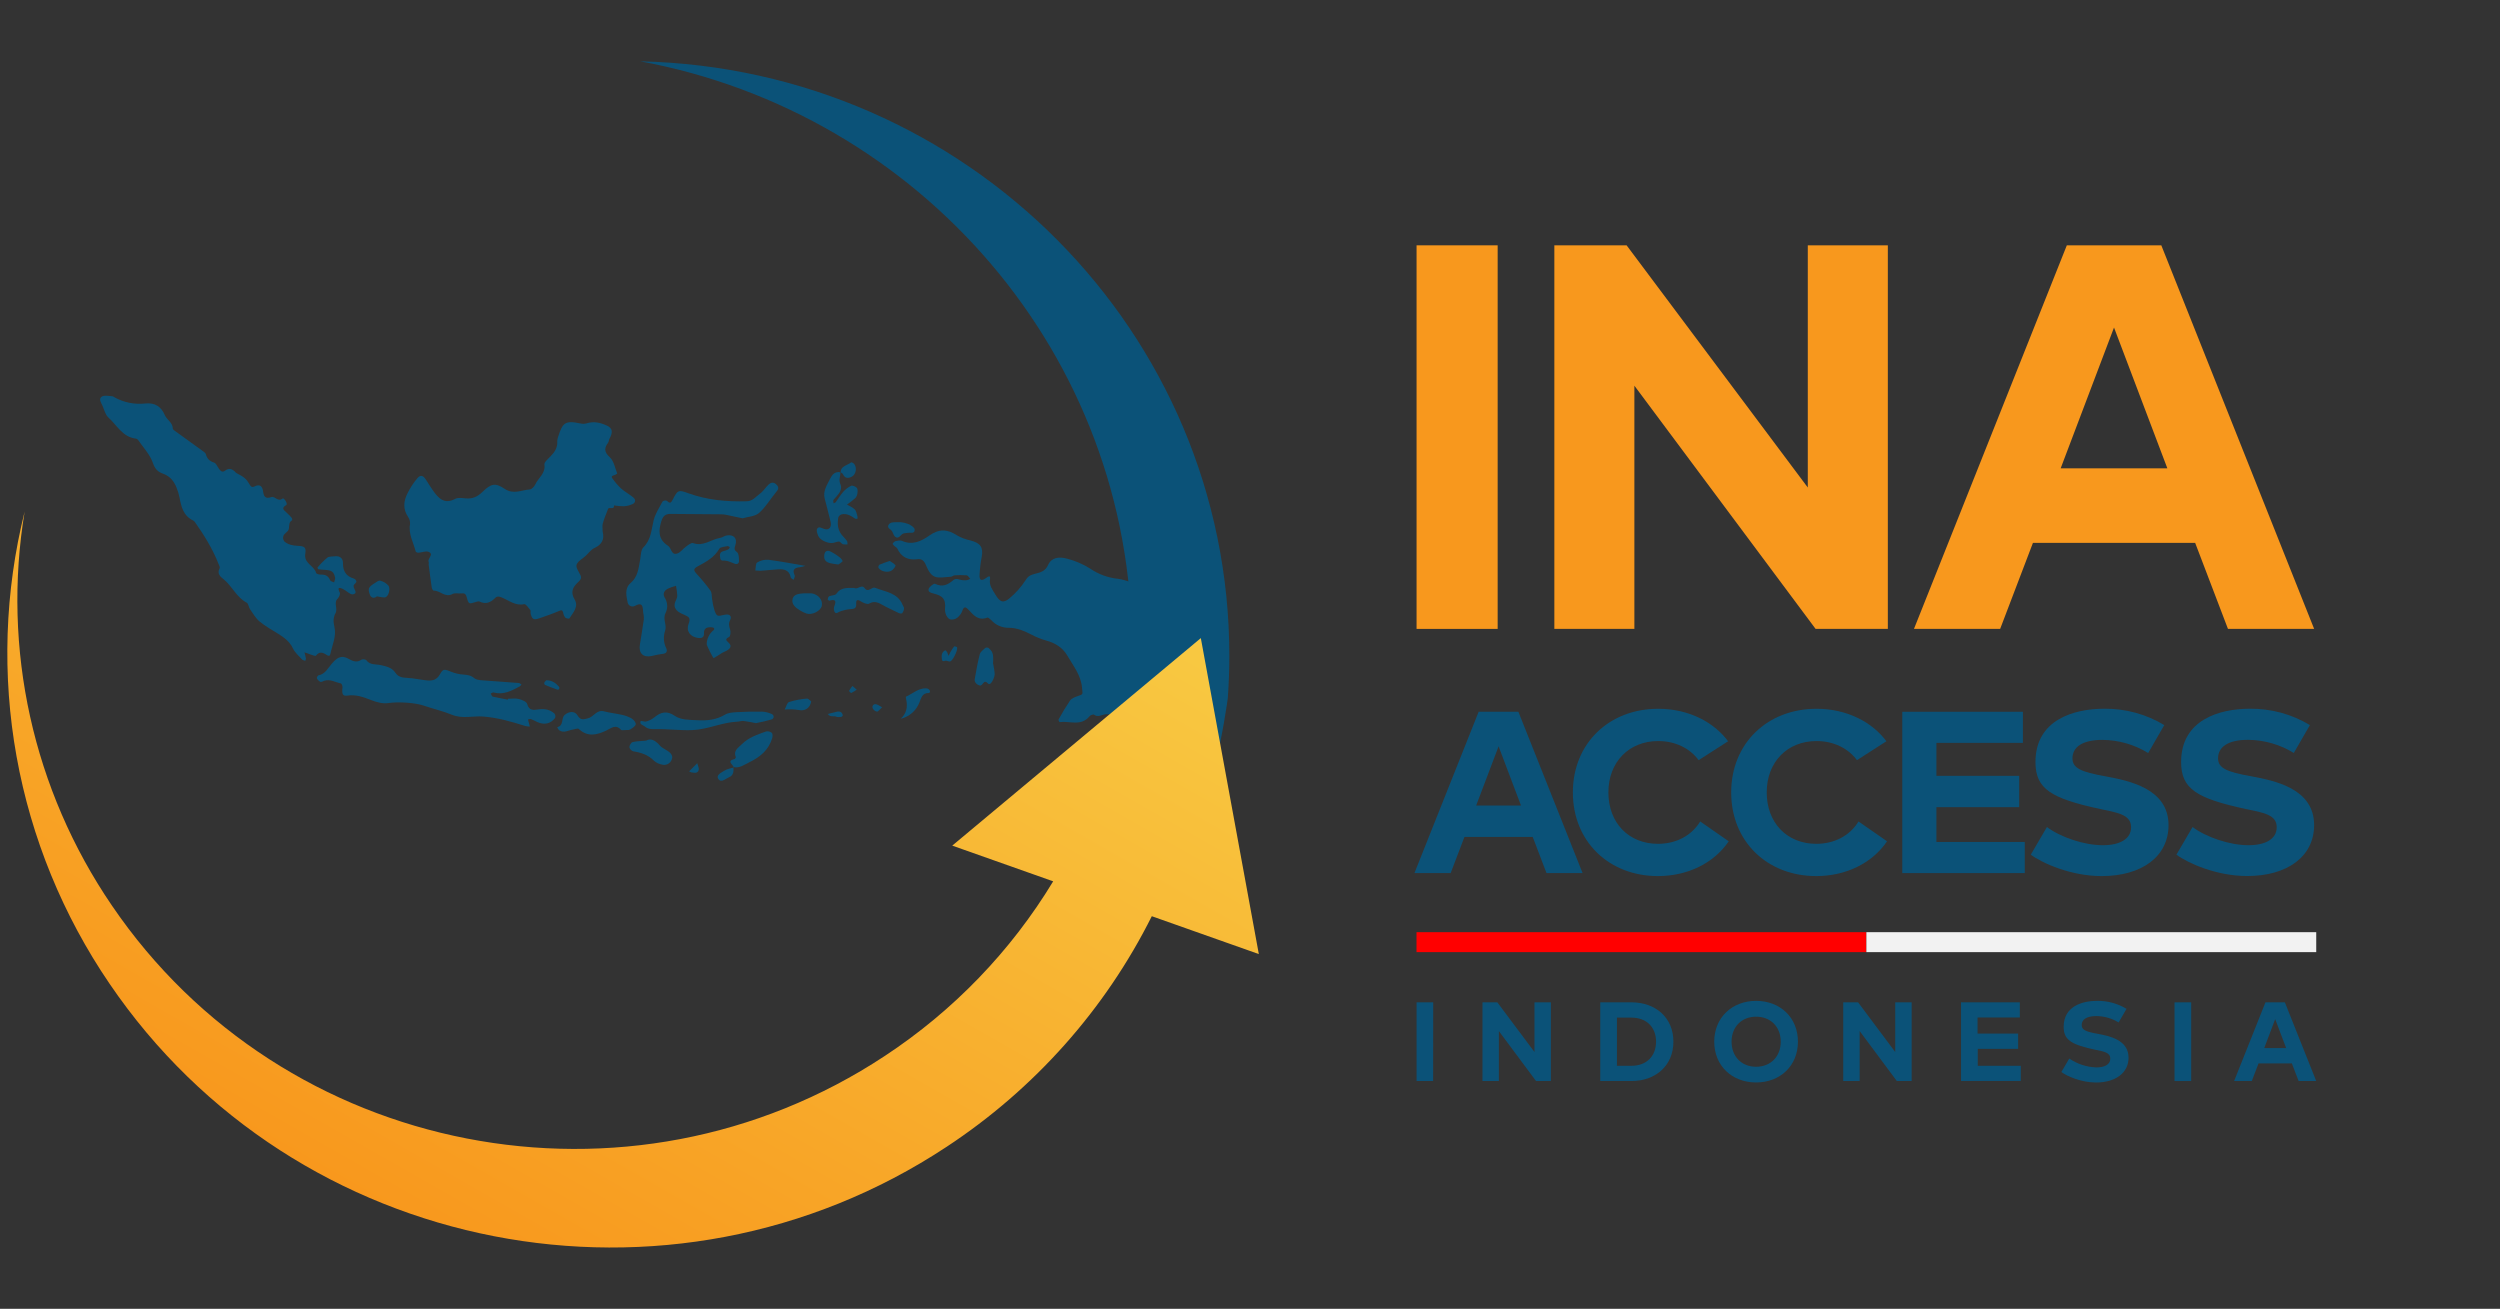 <svg width="170" height="89" viewBox="0 0 170 89" fill="none" xmlns="http://www.w3.org/2000/svg">
<rect x="0" y="0" width="170" height="89" fill="#333333" stroke="none"/>
<path d="M126.913 63.388H96.322V64.745H126.913V63.388Z" fill="#FF0000"/>
<path d="M157.504 63.388H126.914V64.745H157.504V63.388Z" fill="#F2F2F2"/>
<path d="M101.841 42.765H96.326V16.682H101.841V42.765Z" fill="#F8981D"/>
<path d="M128.373 16.682V42.765H123.46L111.138 26.227V42.765H105.695V16.682H110.609L122.93 33.151V16.682H128.373Z" fill="#F8981D"/>
<path d="M149.271 36.915H138.24L136.01 42.765H130.15L140.544 16.682H146.969L157.362 42.765H151.502L149.271 36.915ZM147.38 31.847L143.753 22.271L140.125 31.847H147.38Z" fill="#F8981D"/>
<path d="M104.224 56.91H99.583L98.645 59.37H96.182L100.548 48.4H103.25L107.616 59.37H105.162L104.224 56.91ZM103.429 54.778L101.904 50.751L100.378 54.778H103.429Z" fill="#0B5278"/>
<path d="M106.955 53.885C106.955 50.531 109.435 48.197 112.757 48.197C114.855 48.197 116.556 49.121 117.51 50.406L115.507 51.691C114.919 50.892 113.933 50.391 112.757 50.391C110.771 50.391 109.371 51.817 109.371 53.885C109.371 55.954 110.75 57.38 112.741 57.38C113.949 57.38 115.014 56.846 115.614 55.86L117.553 57.208C116.535 58.712 114.739 59.573 112.737 59.573C109.424 59.573 106.955 57.238 106.955 53.885Z" fill="#0B5278"/>
<path d="M117.721 53.885C117.721 50.531 120.2 48.197 123.523 48.197C125.621 48.197 127.322 49.121 128.275 50.406L126.273 51.691C125.684 50.892 124.698 50.391 123.523 50.391C121.535 50.391 120.137 51.817 120.137 53.885C120.137 55.954 121.516 57.38 123.507 57.38C124.715 57.38 125.78 56.846 126.379 55.86L128.319 57.208C127.301 58.712 125.505 59.573 123.502 59.573C120.184 59.573 117.721 57.238 117.721 53.885Z" fill="#0B5278"/>
<path d="M137.684 57.254V59.37H129.355V48.4H137.557V50.515H131.675V52.757H137.305V54.888H131.675V57.254H137.684Z" fill="#0B5278"/>
<path d="M138.094 58.117L139.191 56.237C140.129 56.941 141.734 57.475 142.99 57.475C144.15 57.475 144.913 57.051 144.913 56.253C144.913 55.407 144.039 55.265 142.815 55.014C139.493 54.293 138.412 53.667 138.412 51.818C138.412 48.95 141.003 48.193 143.101 48.193C144.536 48.181 145.947 48.566 147.171 49.306L146.077 51.206C145.143 50.63 144.064 50.32 142.962 50.312C141.583 50.312 140.927 50.814 140.927 51.566C140.927 52.225 141.483 52.491 143.168 52.789C144.742 53.087 147.46 53.604 147.46 56.111C147.46 58.258 145.622 59.574 142.914 59.574C140.828 59.574 138.873 58.697 138.094 58.117Z" fill="#0B5278"/>
<path d="M147.998 58.117L149.095 56.237C150.033 56.941 151.638 57.475 152.894 57.475C154.054 57.475 154.817 57.051 154.817 56.253C154.817 55.407 153.943 55.265 152.719 55.014C149.398 54.293 148.316 53.667 148.316 51.818C148.316 48.95 150.907 48.193 153.005 48.193C154.44 48.181 155.85 48.566 157.074 49.306L155.978 51.202C155.043 50.625 153.964 50.316 152.862 50.308C151.483 50.308 150.828 50.81 150.828 51.562C150.828 52.22 151.384 52.486 153.068 52.784C154.643 53.082 157.36 53.6 157.36 56.106C157.36 58.253 155.522 59.569 152.815 59.569C150.733 59.574 148.777 58.697 147.998 58.117Z" fill="#0B5278"/>
<path d="M97.453 73.51H96.326V68.158H97.458L97.453 73.51Z" fill="#0B5278"/>
<path d="M105.46 68.158V73.51H104.451L101.923 70.112V73.51H100.809V68.158H101.817L104.345 71.537V68.158H105.46Z" fill="#0B5278"/>
<path d="M113.791 70.834C113.791 72.471 112.573 73.51 110.937 73.51H108.818V68.158H110.936C112.572 68.158 113.791 69.189 113.791 70.834ZM112.612 70.834C112.612 69.84 111.953 69.198 110.937 69.198H109.952V72.474H110.937C111.953 72.474 112.611 71.828 112.611 70.834H112.612Z" fill="#0B5278"/>
<path d="M116.568 70.834C116.568 69.199 117.778 68.059 119.414 68.059C121.05 68.059 122.26 69.192 122.26 70.834C122.26 72.477 121.05 73.607 119.414 73.607C117.778 73.607 116.568 72.475 116.568 70.834ZM121.09 70.834C121.09 69.826 120.407 69.135 119.414 69.135C118.422 69.135 117.747 69.832 117.747 70.834C117.747 71.837 118.422 72.54 119.414 72.54C120.407 72.54 121.09 71.844 121.09 70.834Z" fill="#0B5278"/>
<path d="M129.992 68.158V73.51H128.984L126.457 70.112V73.51H125.34V68.158H126.349L128.876 71.537V68.158H129.992Z" fill="#0B5278"/>
<path d="M137.412 72.474V73.506H133.35V68.158H137.347V69.189H134.474V70.283H137.232V71.322H134.487V72.474H137.412Z" fill="#0B5278"/>
<path d="M140.174 72.897L140.709 71.98C141.254 72.355 141.898 72.565 142.563 72.584C143.129 72.584 143.5 72.378 143.5 71.988C143.5 71.574 143.074 71.505 142.478 71.383C140.856 71.032 140.329 70.726 140.329 69.824C140.329 68.424 141.593 68.057 142.617 68.057C143.317 68.051 144.005 68.24 144.602 68.601L144.067 69.528C143.61 69.247 143.084 69.096 142.546 69.093C141.872 69.093 141.554 69.337 141.554 69.704C141.554 70.025 141.826 70.157 142.648 70.3C143.415 70.445 144.741 70.698 144.741 71.921C144.741 72.969 143.841 73.611 142.523 73.611C141.508 73.606 140.554 73.181 140.174 72.897Z" fill="#0B5278"/>
<path d="M149.002 73.51H147.869V68.158H149.002V73.51Z" fill="#0B5278"/>
<path d="M155.846 72.31H153.581L153.122 73.51H151.92L154.052 68.158H155.37L157.503 73.51H156.306L155.846 72.31ZM155.459 71.27L154.713 69.302L153.969 71.266L155.459 71.27Z" fill="#0B5278"/>
<path d="M40.982 36.161C41.108 36.647 40.952 37.022 40.416 37.266C40.187 37.371 40.015 37.623 39.817 37.806C39.618 37.989 39.285 38.163 39.208 38.401C39.146 38.594 39.365 38.882 39.475 39.122C39.572 39.333 39.455 39.454 39.317 39.581C38.947 39.921 38.771 40.255 39.077 40.77C39.366 41.259 38.962 41.665 38.714 42.062C38.665 42.069 38.616 42.066 38.569 42.054C38.521 42.043 38.477 42.022 38.438 41.993C38.364 41.898 38.315 41.787 38.297 41.669C38.248 41.465 38.174 41.477 37.993 41.555C37.555 41.743 37.103 41.895 36.65 42.053C36.286 42.176 36.184 42.112 36.085 41.736C36.063 41.651 36.103 41.532 36.057 41.474C35.935 41.322 35.753 41.06 35.646 41.083C35.038 41.211 34.612 40.828 34.123 40.63C33.923 40.547 33.806 40.526 33.654 40.678C33.358 40.97 33.027 41.114 32.61 40.904C32.546 40.871 32.433 40.911 32.349 40.937C31.89 41.08 31.866 41.086 31.745 40.641C31.689 40.435 31.63 40.324 31.4 40.351C31.19 40.375 30.941 40.301 30.774 40.391C30.265 40.667 29.932 40.151 29.49 40.164C29.447 40.164 29.375 40.041 29.361 39.967C29.283 39.443 29.217 38.916 29.149 38.389C29.143 38.332 29.176 38.261 29.149 38.213C29.04 37.976 29.55 37.7 29.143 37.526C28.955 37.447 28.683 37.572 28.453 37.586C28.391 37.586 28.279 37.545 28.268 37.504C28.115 36.886 27.759 36.313 27.883 35.633C27.896 35.459 27.848 35.286 27.745 35.143C27.387 34.609 27.445 34.068 27.711 33.544C27.894 33.172 28.122 32.825 28.39 32.508C28.595 32.27 28.781 32.334 28.956 32.609C29.117 32.858 29.271 33.111 29.442 33.353C29.815 33.883 30.21 34.318 30.965 33.919C31.154 33.818 31.443 33.871 31.683 33.891C32.143 33.933 32.487 33.764 32.809 33.449C33.383 32.893 33.665 32.805 34.313 33.239C34.92 33.645 35.462 33.321 36.022 33.283C36.159 33.273 36.335 33.081 36.404 32.932C36.61 32.49 37.107 32.191 37.021 31.59C36.998 31.425 37.269 31.203 37.434 31.034C37.714 30.744 37.925 30.439 37.893 30.015C37.895 29.899 37.918 29.784 37.961 29.675C38.26 28.769 38.402 28.568 39.46 28.793C39.594 28.828 39.735 28.828 39.87 28.793C40.362 28.632 40.817 28.734 41.266 28.938C41.65 29.113 41.699 29.384 41.435 29.853C41.394 29.925 41.406 30.032 41.356 30.096C41.081 30.466 41.071 30.732 41.465 31.091C41.743 31.346 41.817 31.818 41.971 32.198C41.915 32.251 41.847 32.29 41.772 32.311C41.63 32.34 41.542 32.398 41.649 32.538C41.816 32.777 42.006 33 42.216 33.204C42.479 33.437 42.8 33.606 43.072 33.832C43.233 33.966 43.23 34.172 43.027 34.271C42.839 34.36 42.635 34.413 42.427 34.426C42.202 34.425 41.977 34.406 41.755 34.369C41.776 34.709 41.416 34.433 41.346 34.612C41.218 34.941 41.082 35.269 40.987 35.608C40.947 35.743 40.982 35.934 40.982 36.161Z" fill="#0B5278"/>
<path d="M24.084 39.748C23.9 39.966 24.438 40.315 24.009 40.413C23.824 40.458 23.57 40.173 23.336 40.06C23.031 39.913 22.933 39.952 23.106 40.298C23.152 40.388 23.061 40.602 22.967 40.697C22.663 40.999 22.991 41.37 22.813 41.698C22.66 41.978 22.655 42.283 22.741 42.635C22.89 43.251 22.595 43.852 22.467 44.457C22.429 44.64 22.323 44.61 22.211 44.535C21.952 44.361 21.712 44.278 21.481 44.591C21.455 44.626 21.271 44.556 21.164 44.522C21.008 44.473 20.855 44.408 20.704 44.358C20.738 44.495 20.779 44.63 20.802 44.769C20.799 44.825 20.785 44.881 20.761 44.933C20.688 44.907 20.594 44.901 20.548 44.851C20.329 44.609 20.06 44.384 19.924 44.098C19.705 43.636 19.338 43.361 18.928 43.105C18.497 42.837 18.047 42.589 17.659 42.269C17.393 42.049 17.209 41.726 17.008 41.437C16.911 41.295 16.893 41.043 16.779 40.984C16.08 40.619 15.797 39.871 15.215 39.398C14.985 39.215 14.74 39.012 14.933 38.644C14.972 38.569 14.892 38.424 14.849 38.318C14.455 37.32 13.893 36.411 13.277 35.533C13.248 35.481 13.205 35.436 13.153 35.404C12.464 35.081 12.322 34.452 12.201 33.8C12.159 33.598 12.1 33.399 12.023 33.207C11.851 32.745 11.576 32.382 11.075 32.205C10.73 32.085 10.536 31.888 10.397 31.48C10.204 30.914 9.746 30.437 9.396 29.925C9.361 29.875 9.307 29.84 9.247 29.828C8.328 29.72 7.955 28.914 7.369 28.389C7.166 28.207 7.091 27.877 6.977 27.607C6.889 27.399 6.678 27.133 6.924 26.97C7.089 26.857 7.383 26.929 7.613 26.942C7.696 26.942 7.774 27.017 7.854 27.055C8.47 27.379 9.17 27.513 9.864 27.438C10.527 27.367 10.957 27.637 11.209 28.231C11.346 28.552 11.74 28.723 11.751 29.137C11.751 29.218 11.903 29.308 11.999 29.377C12.573 29.799 13.163 30.215 13.742 30.638C13.838 30.708 13.972 30.785 13.998 30.881C14.075 31.195 14.25 31.357 14.562 31.459C14.701 31.503 14.778 31.729 14.885 31.871C14.992 32.014 15.104 32.161 15.317 31.998C15.547 31.821 15.765 31.868 15.964 32.062C16.003 32.107 16.049 32.147 16.099 32.181C16.603 32.44 16.753 32.563 16.973 32.942C17.056 33.087 17.134 33.168 17.317 33.074C17.654 32.9 17.842 33.061 17.885 33.387C17.932 33.744 18.023 33.953 18.459 33.801C18.696 33.719 18.89 34.155 19.219 33.899C19.311 33.826 19.591 34.267 19.468 34.34C19.134 34.534 19.264 34.66 19.46 34.832C19.594 34.95 19.719 35.078 19.835 35.214C19.868 35.252 19.878 35.368 19.86 35.378C19.554 35.544 19.745 35.897 19.572 36.105C19.475 36.219 19.323 36.306 19.272 36.435C19.251 36.497 19.245 36.564 19.255 36.629C19.265 36.694 19.29 36.755 19.328 36.809C19.576 37.035 19.895 37.1 20.241 37.116C20.701 37.137 20.833 37.214 20.76 37.643C20.645 38.322 21.372 38.459 21.496 38.961C21.511 39.023 21.704 39.074 21.813 39.074C22.122 39.062 22.331 39.158 22.449 39.458C22.477 39.531 22.627 39.557 22.72 39.603C22.744 39.49 22.808 39.377 22.787 39.274C22.696 38.869 22.557 38.779 22.097 38.75C21.948 38.741 21.797 38.732 21.65 38.71C21.624 38.71 21.58 38.602 21.593 38.588C21.793 38.346 22.016 38.123 22.257 37.92C22.382 37.827 22.602 37.849 22.776 37.828C23.121 37.788 23.322 37.968 23.32 38.275C23.314 38.825 23.52 39.187 24.069 39.345C24.11 39.361 24.147 39.386 24.176 39.419C24.205 39.452 24.226 39.492 24.236 39.534C24.243 39.611 24.141 39.679 24.084 39.748Z" fill="#0B5278"/>
<path d="M77.287 50.272C76.739 49.734 76.26 49.282 75.804 48.81C75.727 48.719 75.628 48.649 75.516 48.608C75.404 48.567 75.282 48.555 75.164 48.574C74.911 48.603 74.663 48.8 74.389 48.597C74.338 48.559 74.143 48.631 74.083 48.71C73.516 49.409 72.736 49.011 72.054 49.102C72.035 49.102 71.961 48.962 71.981 48.927C72.22 48.485 72.481 48.054 72.764 47.637C72.871 47.489 73.096 47.398 73.286 47.335C73.685 47.203 73.614 47.221 73.58 46.78C73.511 45.91 72.975 45.269 72.57 44.569C72.263 44.041 71.751 43.719 71.137 43.556C70.792 43.459 70.459 43.325 70.143 43.157C69.658 42.908 69.164 42.693 68.612 42.689C68.385 42.695 68.16 42.651 67.953 42.562C67.745 42.474 67.56 42.341 67.41 42.174C67.335 42.095 67.196 41.975 67.137 41.997C66.516 42.241 66.189 41.815 65.849 41.453C65.632 41.22 65.53 41.271 65.438 41.536C65.408 41.62 65.366 41.7 65.314 41.773C65.152 41.999 64.943 42.163 64.643 42.124C64.427 42.097 64.234 41.709 64.261 41.399C64.318 40.764 64.147 40.519 63.469 40.356C63.267 40.306 63.076 40.226 63.155 40.032C63.216 39.88 63.509 39.661 63.583 39.699C64.076 39.948 64.453 39.767 64.813 39.458C65.011 39.288 65.197 39.411 65.388 39.444C65.507 39.464 65.628 39.466 65.748 39.452C65.829 39.432 65.906 39.4 65.978 39.358C65.897 39.275 65.821 39.131 65.731 39.122C65.46 39.1 65.188 39.1 64.916 39.122C64.831 39.122 64.751 39.211 64.665 39.218C63.704 39.287 63.385 39.452 62.95 38.401C62.848 38.155 62.687 37.986 62.407 38.024C61.76 38.11 61.29 37.898 61.013 37.297C60.98 37.226 60.876 37.184 60.813 37.126C60.751 37.069 60.691 36.992 60.705 36.967C60.747 36.889 60.815 36.828 60.898 36.796C61.043 36.765 61.221 36.725 61.343 36.781C62.044 37.099 62.666 36.792 63.171 36.431C63.848 35.95 64.411 35.969 65.067 36.4C65.352 36.565 65.663 36.682 65.986 36.749C66.675 36.926 66.877 37.216 66.755 37.882C66.677 38.284 66.629 38.692 66.609 39.101C66.594 39.458 66.724 39.527 67.033 39.318C67.214 39.193 67.364 39.081 67.319 39.404C67.258 39.826 67.492 40.099 67.682 40.424C67.978 40.93 68.208 41.051 68.638 40.691C69.073 40.33 69.45 39.906 69.754 39.432C69.925 39.16 70.098 39.092 70.366 39.022C70.729 38.93 71.075 38.862 71.274 38.413C71.494 37.915 71.995 37.833 72.573 37.993C73.125 38.135 73.651 38.362 74.131 38.665C74.7 39.055 75.361 39.295 76.05 39.362C76.315 39.404 76.575 39.475 76.824 39.573C77.054 39.643 77.15 39.793 77.145 40.041C77.132 40.727 77.126 41.414 77.151 42.1C77.173 42.722 77.248 43.346 77.285 43.964C77.325 44.29 77.325 44.62 77.285 44.946C77.072 46.078 77.139 47.188 77.285 48.316C77.351 48.922 77.287 49.546 77.287 50.272Z" fill="#0B5278"/>
<path d="M50.492 35.245C50.075 35.156 49.729 35.078 49.381 35.008C49.262 34.985 49.141 34.974 49.02 34.973C47.871 34.963 46.722 34.956 45.573 34.946C45.253 34.946 45.082 35.104 44.986 35.399C44.767 36.065 44.739 36.679 45.429 37.115C45.665 37.264 45.637 37.771 46.047 37.641C46.277 37.567 46.451 37.309 46.665 37.156C46.805 37.056 47.01 36.894 47.124 36.929C47.824 37.185 48.354 36.673 48.97 36.577C49.113 36.556 49.242 36.445 49.386 36.416C49.875 36.318 50.16 36.591 50.005 37.068C49.927 37.307 49.913 37.393 50.127 37.558C50.249 37.652 50.242 37.934 50.252 38.134C50.258 38.301 50.15 38.402 49.956 38.333C49.742 38.257 49.529 38.137 49.311 38.123C49.151 38.113 49.01 38.162 48.977 37.962C48.943 37.761 48.909 37.538 49.206 37.473C49.323 37.447 49.435 37.404 49.54 37.347C49.583 37.325 49.6 37.252 49.629 37.203C49.576 37.178 49.514 37.124 49.47 37.136C49.275 37.182 48.983 37.191 48.911 37.317C48.578 37.897 48.04 38.191 47.481 38.492C47.122 38.685 47.144 38.773 47.404 39.058C47.727 39.408 48.03 39.776 48.31 40.16C48.416 40.311 48.392 40.55 48.425 40.748C48.456 41.005 48.51 41.259 48.585 41.507C48.745 41.927 48.764 41.92 49.269 41.806C49.598 41.731 49.791 41.882 49.649 42.169C49.519 42.429 49.586 42.6 49.654 42.831C49.698 42.98 49.666 43.272 49.575 43.316C49.322 43.441 49.346 43.526 49.521 43.678C49.792 43.912 49.673 44.09 49.428 44.238C49.329 44.298 49.212 44.332 49.112 44.392C48.917 44.505 48.731 44.644 48.531 44.755C48.496 44.774 48.052 43.89 48.056 43.803C48.058 43.625 48.099 43.449 48.176 43.288C48.253 43.127 48.365 42.984 48.503 42.87C48.629 42.765 48.561 42.666 48.401 42.657C48.098 42.637 47.853 42.686 47.871 43.075C47.886 43.382 47.657 43.414 47.438 43.376C46.929 43.298 46.634 42.905 46.829 42.403C46.98 42.023 46.829 41.942 46.568 41.824C46.43 41.769 46.297 41.703 46.17 41.627C45.92 41.462 45.803 41.237 45.912 40.936C45.962 40.798 46.053 40.661 46.054 40.522C46.042 40.291 46.015 40.061 45.971 39.834C45.777 39.884 45.587 39.951 45.404 40.034C45.175 40.163 45.044 40.374 45.198 40.634C45.296 40.786 45.354 40.96 45.367 41.14C45.379 41.32 45.345 41.501 45.268 41.664C45.038 42.094 45.361 42.479 45.232 42.875C45.163 43.072 45.134 43.281 45.147 43.489C45.16 43.697 45.215 43.9 45.308 44.087C45.38 44.235 45.362 44.435 45.078 44.46C44.815 44.495 44.555 44.545 44.298 44.611C43.744 44.724 43.422 44.429 43.508 43.862C43.593 43.294 43.706 42.7 43.78 42.115C43.804 41.92 43.732 41.715 43.725 41.515C43.71 41.109 43.58 40.973 43.172 41.201C43.126 41.225 43.075 41.239 43.024 41.241C42.972 41.243 42.92 41.233 42.873 41.212C42.825 41.191 42.784 41.159 42.751 41.12C42.718 41.08 42.694 41.033 42.683 40.984C42.595 40.531 42.453 40.016 42.881 39.648C43.387 39.218 43.42 38.629 43.531 38.056C43.586 37.769 43.572 37.396 43.75 37.221C44.286 36.689 44.289 36.015 44.451 35.366C44.566 34.921 44.833 34.512 45.055 34.099C45.094 34.068 45.14 34.047 45.189 34.038C45.238 34.029 45.288 34.032 45.336 34.048C45.546 34.24 45.617 34.236 45.758 33.952C46.082 33.305 46.157 33.304 46.792 33.536C48.082 34.004 49.419 34.125 50.782 34.087C51.192 34.075 51.4 33.765 51.678 33.569C51.908 33.406 52.062 33.135 52.275 32.94C52.451 32.779 52.647 32.777 52.826 32.981C52.978 33.154 52.933 33.274 52.796 33.434C52.397 33.913 52.079 34.474 51.617 34.879C51.343 35.123 50.856 35.136 50.492 35.245Z" fill="#0B5278"/>
<path d="M34.549 47.516C34.791 47.516 35.045 47.471 35.272 47.529C35.498 47.587 35.807 47.712 35.846 47.868C35.971 48.35 36.306 48.281 36.624 48.237C37.039 48.179 37.406 48.25 37.711 48.531C37.741 48.573 37.759 48.621 37.765 48.672C37.771 48.722 37.764 48.774 37.745 48.821C37.442 49.229 36.99 49.316 36.504 49.084C36.373 49.014 36.237 48.952 36.099 48.897C36.042 48.878 35.967 48.914 35.901 48.924L35.946 49.091C35.974 49.196 36.001 49.3 36.03 49.406C35.923 49.403 35.816 49.391 35.712 49.368C34.776 49.069 33.855 48.802 32.847 48.724C32.158 48.674 31.444 48.889 30.752 48.611C30.119 48.353 29.445 48.198 28.798 47.977C28.28 47.801 27.152 47.696 26.385 47.811C26.028 47.864 25.614 47.751 25.265 47.616C24.734 47.41 24.231 47.214 23.634 47.299C23.289 47.346 23.241 47.208 23.289 46.732C23.298 46.646 23.233 46.482 23.174 46.472C22.798 46.396 22.445 46.156 22.037 46.297C21.953 46.327 21.848 46.394 21.788 46.367C21.685 46.314 21.601 46.231 21.547 46.129C21.546 46.089 21.554 46.049 21.573 46.014C21.59 45.978 21.617 45.947 21.65 45.925C22.125 45.837 22.298 45.43 22.57 45.12C22.879 44.764 23.187 44.495 23.719 44.808C23.942 44.937 24.263 45.09 24.573 44.861C24.627 44.837 24.685 44.827 24.743 44.832C24.801 44.837 24.857 44.855 24.905 44.887C25.159 45.243 25.546 45.15 25.889 45.227C26.26 45.313 26.657 45.387 26.894 45.756C27.073 46.032 27.354 46.08 27.679 46.096C28.124 46.114 28.565 46.22 29.01 46.266C29.384 46.304 29.69 46.253 29.914 45.855C30.138 45.456 30.209 45.489 30.727 45.698C30.974 45.794 31.235 45.852 31.5 45.87C31.777 45.891 32.022 45.919 32.25 46.115C32.365 46.217 32.577 46.244 32.748 46.259C33.587 46.327 34.426 46.372 35.265 46.444C35.333 46.444 35.396 46.509 35.461 46.544C35.422 46.589 35.391 46.647 35.346 46.673C34.79 46.971 34.234 47.273 33.56 47.089C33.508 47.076 33.434 47.135 33.371 47.159C33.414 47.231 33.442 47.354 33.499 47.368C33.843 47.45 34.188 47.509 34.533 47.575L34.549 47.516Z" fill="#0B5278"/>
<path d="M57.139 32.088C57.174 32.357 57.009 32.6 57.139 32.906C57.337 33.359 56.949 33.669 56.679 33.987C56.641 34.032 56.679 34.141 56.679 34.221C56.731 34.198 56.801 34.187 56.831 34.148C57.003 33.916 57.147 33.66 57.337 33.445C57.486 33.274 57.67 33.135 57.876 33.036C57.969 32.995 58.178 33.08 58.259 33.172C58.339 33.265 58.32 33.428 58.303 33.556C58.288 33.675 58.237 33.786 58.156 33.875C57.976 34.03 57.789 34.176 57.594 34.312C57.774 34.42 57.988 34.497 58.124 34.644C58.239 34.764 58.258 34.967 58.311 35.136C58.317 35.183 58.315 35.231 58.304 35.278C58.247 35.278 58.177 35.289 58.137 35.261C57.861 35.069 57.576 34.892 57.218 34.98C57.168 34.997 57.123 35.025 57.086 35.062C57.048 35.098 57.02 35.143 57.003 35.192C56.932 35.612 56.959 36.024 57.243 36.376C57.358 36.515 57.491 36.639 57.595 36.785C57.636 36.844 57.62 36.942 57.63 37.024C57.525 37.027 57.42 37.023 57.316 37.009C57.264 36.999 57.224 36.935 57.177 36.896C57.062 36.8 57.062 36.8 56.691 36.908C56.38 37 55.778 36.752 55.647 36.455C55.581 36.303 55.5 36.089 55.56 35.968C55.661 35.768 55.855 35.901 56.026 35.961C56.308 36.059 56.486 35.938 56.502 35.664C56.499 35.549 56.479 35.434 56.442 35.325C56.328 34.847 56.199 34.371 56.078 33.894C55.948 33.381 56.247 32.972 56.449 32.554C56.575 32.296 56.772 32.031 57.154 32.117L57.139 32.088Z" fill="#0B5278"/>
<path d="M51.408 49.173C51.077 49.112 50.818 49.053 50.554 49.025C50.421 49.012 50.282 49.067 50.144 49.073C49.103 49.119 48.139 49.595 47.109 49.645C46.269 49.686 45.422 49.562 44.581 49.581C44.292 49.588 44.058 49.581 43.844 49.4C43.721 49.297 43.466 49.27 43.565 49.031C43.579 48.998 43.832 49.097 43.951 49.06C44.149 49.004 44.333 48.909 44.494 48.782C44.934 48.414 45.353 48.313 45.872 48.669C46.319 48.97 46.846 48.943 47.387 48.974C48.096 49.015 48.702 48.953 49.308 48.592C49.524 48.462 49.825 48.444 50.09 48.428C50.665 48.394 51.239 48.38 51.814 48.391C52.048 48.4 52.278 48.458 52.489 48.56C52.525 48.575 52.555 48.6 52.576 48.631C52.597 48.663 52.608 48.7 52.608 48.738C52.608 48.775 52.597 48.812 52.576 48.844C52.555 48.876 52.525 48.9 52.489 48.915C52.134 49.019 51.773 49.105 51.408 49.173Z" fill="#0B5278"/>
<path d="M42.634 49.64C42.405 49.64 42.27 49.678 42.233 49.634C41.873 49.214 41.537 49.529 41.226 49.677C40.571 49.987 39.954 50.13 39.352 49.564C39.291 49.507 39.093 49.59 38.96 49.609C38.648 49.654 38.34 49.883 38.019 49.651C37.958 49.607 37.934 49.514 37.893 49.445C38.358 49.344 38.14 48.839 38.398 48.616C38.69 48.367 39.074 48.328 39.266 48.638C39.48 48.988 39.651 48.929 39.983 48.845C40.382 48.744 40.573 48.235 41.076 48.371C41.476 48.479 41.895 48.517 42.299 48.611C42.531 48.659 42.754 48.743 42.96 48.86C43.092 48.942 43.256 49.146 43.23 49.255C43.196 49.394 43 49.515 42.85 49.603C42.784 49.638 42.709 49.651 42.634 49.64Z" fill="#0B5278"/>
<path d="M58.093 39.982C58.322 40.117 58.581 39.705 58.798 39.995C59.059 40.34 59.266 39.871 59.525 39.975C60.215 40.254 61.047 40.305 61.38 41.138C61.412 41.219 61.483 41.303 61.475 41.38C61.464 41.495 61.42 41.604 61.349 41.695C61.319 41.732 61.184 41.72 61.119 41.688C60.82 41.553 60.532 41.396 60.234 41.259C59.879 41.094 59.568 40.772 59.098 41.048C58.983 41.118 58.69 40.992 58.523 40.886C58.265 40.715 58.21 40.845 58.219 41.048C58.233 41.311 58.157 41.41 57.874 41.416C57.613 41.436 57.356 41.492 57.111 41.585C56.98 41.627 56.849 41.792 56.746 41.594C56.693 41.472 56.69 41.334 56.738 41.21C56.89 40.836 56.783 40.736 56.405 40.845C56.371 40.855 56.275 40.779 56.279 40.759C56.295 40.683 56.324 40.575 56.382 40.548C56.539 40.477 56.791 40.493 56.867 40.382C57.178 39.922 57.631 39.978 58.093 39.982Z" fill="#0B5278"/>
<path d="M49.901 52.187C49.852 51.991 49.371 51.756 49.953 51.612C49.99 51.603 50.045 51.51 50.033 51.481C49.848 51.041 50.204 50.848 50.442 50.609C50.901 50.149 51.5 49.948 52.092 49.74C52.16 49.725 52.231 49.725 52.299 49.742C52.367 49.758 52.43 49.79 52.483 49.835C52.551 49.902 52.541 50.088 52.507 50.203C52.277 50.953 51.758 51.449 50.95 51.836C50.599 52.003 50.297 52.256 49.873 52.16L49.901 52.187Z" fill="#0B5278"/>
<path d="M43.934 50.363C44.258 50.174 44.575 50.351 44.878 50.703C45.026 50.874 45.271 50.962 45.46 51.103C45.668 51.257 45.793 51.456 45.649 51.713C45.595 51.822 45.505 51.909 45.395 51.96C45.284 52.012 45.159 52.025 45.04 51.997C44.834 51.964 44.641 51.875 44.482 51.741C44.086 51.328 43.593 51.174 43.051 51.087C42.988 51.065 42.932 51.028 42.888 50.978C42.843 50.929 42.812 50.87 42.797 50.806C42.797 50.693 42.912 50.495 43.009 50.466C43.259 50.396 43.533 50.401 43.934 50.363Z" fill="#0B5278"/>
<path d="M67.526 45.111C67.534 45.154 67.578 45.323 67.599 45.493C67.62 45.663 67.663 45.833 67.618 45.986C67.485 46.425 67.29 46.599 67.191 46.487C66.881 46.134 66.846 46.65 66.636 46.614C66.454 46.583 66.242 46.399 66.28 46.19C66.381 45.623 66.475 45.057 66.624 44.491C66.668 44.324 66.854 44.189 67.002 44.058C67.035 44.041 67.071 44.031 67.108 44.031C67.145 44.031 67.182 44.041 67.214 44.058C67.509 44.298 67.57 44.487 67.526 45.111Z" fill="#0B5278"/>
<path d="M54.918 40.348C55.008 40.342 55.099 40.342 55.189 40.348C55.657 40.415 55.978 40.825 55.878 41.216C55.793 41.548 55.221 41.84 54.851 41.724C54.682 41.664 54.52 41.586 54.369 41.489C54.075 41.311 53.8 41.061 53.9 40.71C53.988 40.398 54.348 40.37 54.648 40.347C54.734 40.343 54.828 40.348 54.918 40.348Z" fill="#0B5278"/>
<path d="M54.765 38.479C54.646 38.517 54.525 38.547 54.403 38.569C54.034 38.603 53.852 38.732 54.038 39.127C54.073 39.2 53.995 39.325 53.968 39.426C53.899 39.372 53.782 39.327 53.77 39.262C53.676 38.764 53.32 38.689 52.9 38.716C52.515 38.741 52.131 38.784 51.751 38.809C51.621 38.812 51.491 38.806 51.361 38.793C51.399 38.605 51.375 38.319 51.489 38.248C51.716 38.107 51.984 38.043 52.252 38.065C53.07 38.167 53.882 38.329 54.765 38.479Z" fill="#0B5278"/>
<path d="M61.246 48.878C61.644 48.518 61.731 48.075 61.624 47.575C61.61 47.507 61.585 47.382 61.605 47.373C62.064 47.176 62.434 46.791 62.977 46.807C63.036 46.808 63.094 46.826 63.144 46.859C63.192 46.893 63.227 46.943 63.241 47C63.249 47.037 63.203 47.123 63.183 47.123C62.704 47.107 62.649 47.451 62.51 47.793C62.403 48.061 62.232 48.299 62.012 48.488C61.792 48.677 61.53 48.811 61.246 48.878Z" fill="#0B5278"/>
<path d="M25.63 40.553C25.569 40.605 25.496 40.639 25.417 40.652C25.369 40.649 25.322 40.634 25.281 40.609C25.239 40.584 25.205 40.549 25.181 40.508C24.993 40.042 25.034 39.933 25.461 39.666C25.585 39.589 25.746 39.456 25.849 39.485C26.069 39.538 26.267 39.657 26.415 39.825C26.565 40.033 26.422 40.541 26.218 40.611C26.08 40.659 25.894 40.585 25.63 40.553Z" fill="#0B5278"/>
<path d="M61.262 35.51C61.436 35.529 61.606 35.571 61.769 35.634C61.941 35.709 62.187 35.868 62.197 36.005C62.221 36.319 61.915 36.199 61.73 36.232C61.641 36.245 61.552 36.251 61.465 36.268C61.247 36.309 61.131 36.7 60.876 36.504C60.722 36.39 60.743 36.121 60.505 35.973C60.267 35.826 60.43 35.54 60.722 35.52C60.84 35.503 60.961 35.51 61.262 35.51Z" fill="#0B5278"/>
<path d="M55.159 47.691C55.098 48.139 54.74 48.364 54.346 48.286C54.17 48.255 53.993 48.237 53.815 48.233C53.664 48.226 53.514 48.241 53.363 48.245C53.458 48.068 53.514 47.785 53.655 47.736C54.051 47.614 54.459 47.536 54.873 47.504C54.964 47.495 55.079 47.638 55.159 47.691Z" fill="#0B5278"/>
<path d="M57.163 32.119C57.172 31.666 57.63 31.654 57.877 31.44C57.898 31.421 58.041 31.491 58.088 31.553C58.281 31.797 58.212 32.262 57.928 32.41C57.719 32.524 57.462 32.563 57.325 32.252C57.295 32.185 57.201 32.147 57.137 32.096L57.163 32.119Z" fill="#0B5278"/>
<path d="M57.002 38.387C56.772 38.35 56.596 38.336 56.427 38.29C56.11 38.202 56.009 38.027 56.056 37.705C56.092 37.463 56.272 37.412 56.444 37.488C56.682 37.604 56.906 37.746 57.113 37.91C57.198 37.974 57.316 38.137 57.294 38.169C57.209 38.257 57.11 38.33 57.002 38.387Z" fill="#0B5278"/>
<path d="M64.364 44.931C64.249 44.897 64.077 45.07 64.046 44.818C64.015 44.567 64.024 44.345 64.282 44.218C64.299 44.21 64.38 44.304 64.411 44.36C64.447 44.438 64.478 44.519 64.502 44.601C64.535 44.53 64.563 44.457 64.602 44.39C64.683 44.24 64.775 44.096 64.876 43.959C64.895 43.936 65.073 43.979 65.084 44.018C65.143 44.214 64.788 44.93 64.61 44.981C64.537 44.997 64.447 44.947 64.364 44.931Z" fill="#0B5278"/>
<path d="M60.5 38.141C60.644 38.245 60.81 38.32 60.893 38.448C60.922 38.493 60.77 38.693 60.663 38.775C60.406 38.973 59.883 38.871 59.732 38.6C59.725 38.563 59.729 38.526 59.742 38.49C59.755 38.455 59.776 38.423 59.805 38.399C60.021 38.303 60.243 38.233 60.5 38.141Z" fill="#0B5278"/>
<path d="M49.872 52.159C49.898 52.437 49.882 52.725 49.588 52.846C49.358 52.94 49.053 53.252 48.86 52.988C48.652 52.706 49.045 52.546 49.242 52.415C49.44 52.283 49.678 52.258 49.9 52.188L49.872 52.159Z" fill="#0B5278"/>
<path d="M37.142 46.259C37.537 46.254 37.792 46.446 38.011 46.698C38.025 46.722 38.034 46.748 38.036 46.776C38.038 46.804 38.034 46.831 38.025 46.858C38.014 46.883 37.927 46.905 37.889 46.892C37.611 46.792 37.335 46.688 37.064 46.573C37.043 46.556 37.026 46.533 37.016 46.507C37.007 46.482 37.004 46.454 37.008 46.427C37.044 46.365 37.089 46.308 37.142 46.259Z" fill="#0B5278"/>
<path d="M56.916 48.756C56.737 48.643 56.445 48.807 56.295 48.55C56.509 48.495 56.72 48.437 56.936 48.39C57.023 48.373 57.114 48.386 57.192 48.429C57.255 48.481 57.296 48.555 57.307 48.636C57.314 48.668 57.247 48.741 57.205 48.749C57.109 48.762 57.013 48.764 56.916 48.756Z" fill="#0B5278"/>
<path d="M59.983 48.096C59.817 48.242 59.722 48.391 59.63 48.389C59.568 48.376 59.509 48.349 59.46 48.309C59.41 48.27 59.371 48.219 59.345 48.162C59.328 48.129 59.322 48.092 59.325 48.056C59.329 48.019 59.343 47.985 59.366 47.956C59.389 47.927 59.42 47.905 59.455 47.893C59.49 47.881 59.528 47.879 59.564 47.887C59.683 47.901 59.789 47.995 59.983 48.096Z" fill="#0B5278"/>
<path d="M47.412 51.9C47.469 52.119 47.535 52.229 47.518 52.323C47.461 52.62 47.222 52.549 47.02 52.523C46.963 52.507 46.909 52.483 46.859 52.451C47.019 52.291 47.178 52.133 47.412 51.9Z" fill="#0B5278"/>
<path d="M58.256 46.895C58.139 46.981 58.014 47.057 57.883 47.122C57.856 47.133 57.726 46.994 57.737 46.972C57.804 46.858 57.881 46.749 57.967 46.647L58.256 46.895Z" fill="#0B5278"/>
<path d="M43.531 4.169C62.564 7.68 76.967 24.144 76.967 43.928C76.966 45.433 76.882 46.936 76.713 48.431L78.321 47.091V62.301C82.198 57.761 83.492 47.456 83.492 47.456C83.558 46.514 83.595 45.565 83.595 44.608C83.6 22.585 65.747 4.674 43.531 4.169Z" fill="#0B5278"/>
<path d="M85.6 64.877L81.656 43.391L64.753 57.502L71.616 59.93C68.743 64.676 64.834 68.731 60.173 71.8C42.785 83.286 19.249 78.704 7.599 61.561C2.244 53.703 0.126 44.129 1.676 34.787C0.32 40.24 0.132 45.912 1.126 51.441C2.121 56.969 4.274 62.232 7.45 66.893C20.064 85.452 45.549 90.416 64.373 77.981C70.339 74.053 75.15 68.645 78.323 62.302L85.6 64.877Z" fill="url(#paint0_linear_1602_18860)"/>
<defs>
<linearGradient id="paint0_linear_1602_18860" x1="24.989" y1="81.677" x2="55.315" y2="28.398" gradientUnits="userSpaceOnUse">
<stop stop-color="#F8981D"/>
<stop offset="1" stop-color="#F8C942"/>
</linearGradient>
</defs>
</svg>
